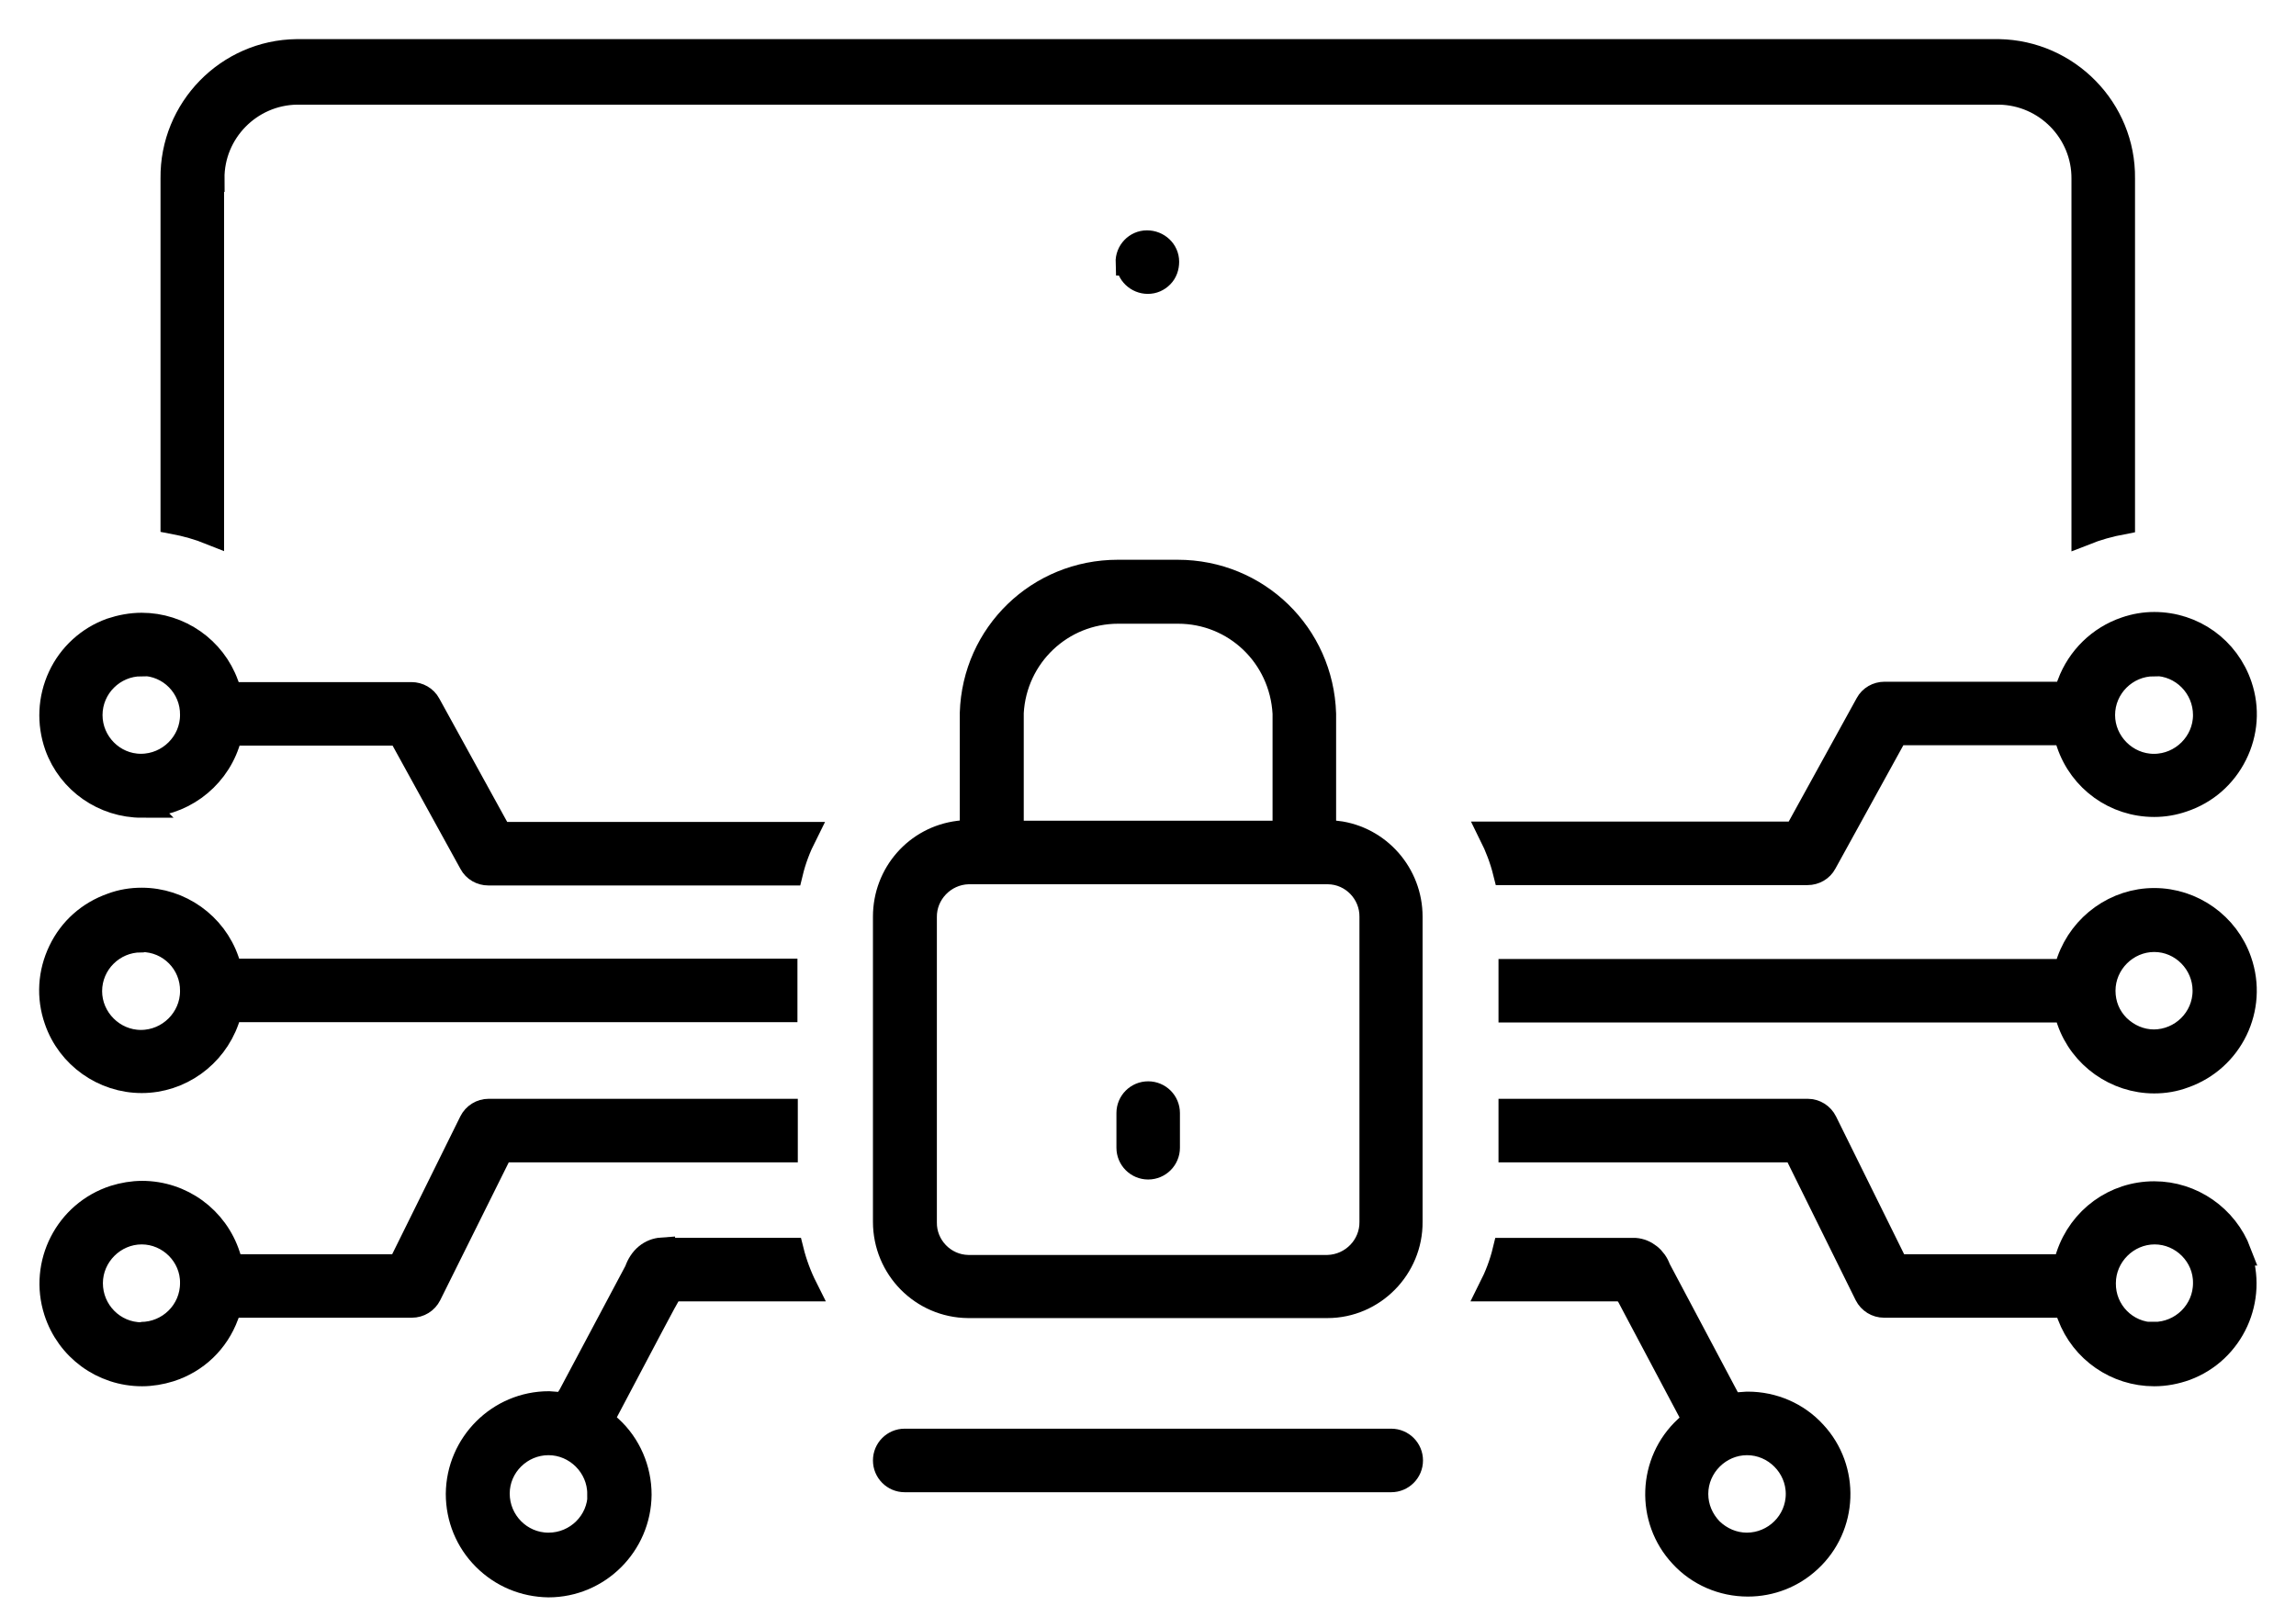 <svg width="44" height="31" viewBox="0 0 44 31" fill="none" xmlns="http://www.w3.org/2000/svg">
<path d="M4.052 3.428C4.044 2.52 4.777 1.771 5.686 1.756H38.313C39.222 1.771 39.955 2.52 39.947 3.428V10.201C40.177 10.11 40.421 10.041 40.665 9.995V3.421C40.681 2.107 39.619 1.023 38.306 1H5.686C4.372 1.015 3.311 2.1 3.326 3.421V9.987C3.571 10.033 3.815 10.102 4.044 10.194V3.428H4.052Z" fill="black" stroke="black" stroke-width="0.5"/>
<path d="M25.622 15.989L25.355 15.958V13.683C25.309 12.171 24.087 10.979 22.568 10.979H21.422C19.911 10.979 18.689 12.163 18.643 13.667V15.95L18.376 15.981C17.574 16.08 16.979 16.76 16.979 17.569V23.418C16.979 24.296 17.681 25.006 18.552 25.014H25.439C26.309 25.014 27.02 24.289 27.012 23.418V17.569C27.012 16.767 26.416 16.08 25.615 15.981L25.622 15.989ZM19.369 13.66C19.43 12.56 20.331 11.705 21.43 11.705H22.576C23.675 11.705 24.576 12.56 24.637 13.675V15.981H19.369V13.66ZM26.302 23.418C26.309 23.892 25.928 24.289 25.447 24.304H18.552C18.078 24.296 17.696 23.899 17.704 23.426V17.584C17.696 17.111 18.078 16.714 18.552 16.699H25.454C25.928 16.706 26.309 17.103 26.302 17.577V23.418Z" fill="black" stroke="black" stroke-width="0.5"/>
<path d="M22.003 20.976C21.805 20.976 21.645 21.136 21.645 21.334V21.999C21.645 22.197 21.805 22.358 22.003 22.358C22.202 22.358 22.362 22.197 22.362 21.999V21.334C22.362 21.136 22.202 20.976 22.003 20.976Z" fill="black" stroke="black" stroke-width="0.5"/>
<path d="M26.661 27.634H17.337C17.139 27.634 16.979 27.794 16.979 27.993C16.979 28.191 17.139 28.352 17.337 28.352H26.661C26.859 28.352 27.02 28.191 27.02 27.993C27.02 27.794 26.859 27.634 26.661 27.634Z" fill="black" stroke="black" stroke-width="0.5"/>
<path d="M21.637 5.032C21.637 5.23 21.805 5.383 21.996 5.383C22.095 5.383 22.179 5.345 22.248 5.276C22.316 5.207 22.347 5.116 22.347 5.016C22.347 4.818 22.179 4.665 21.98 4.665C21.782 4.665 21.622 4.833 21.629 5.032H21.637Z" fill="black" stroke="black" stroke-width="0.5"/>
<path d="M2.715 15.416C3.448 15.416 4.105 14.943 4.342 14.248L4.41 14.041H7.671L9.045 16.538C9.106 16.653 9.229 16.722 9.358 16.722H15.139C15.2 16.47 15.291 16.233 15.406 16.004H9.572L8.198 13.507C8.137 13.393 8.015 13.324 7.885 13.324H4.403L4.326 13.125C4.082 12.446 3.433 11.995 2.715 11.995C2.517 11.995 2.318 12.033 2.135 12.094C1.707 12.247 1.356 12.568 1.165 12.98C0.974 13.393 0.951 13.858 1.104 14.293C1.348 14.973 1.998 15.424 2.723 15.424L2.715 15.416ZM2.715 12.705C3.265 12.705 3.708 13.156 3.7 13.706C3.7 14.248 3.25 14.698 2.7 14.698C2.158 14.698 1.715 14.248 1.715 13.706C1.715 13.156 2.166 12.713 2.708 12.713L2.715 12.705Z" fill="black" stroke="black" stroke-width="0.5"/>
<path d="M2.715 20.701C3.441 20.701 4.09 20.235 4.334 19.548L4.403 19.342H15.032V18.624H4.403L4.334 18.418C4.097 17.73 3.441 17.265 2.715 17.265C2.524 17.265 2.334 17.295 2.15 17.364C1.715 17.517 1.371 17.822 1.173 18.234C0.974 18.647 0.944 19.113 1.097 19.548C1.333 20.235 1.99 20.701 2.715 20.701ZM2.715 17.998C3.265 17.998 3.708 18.448 3.7 18.998C3.7 19.54 3.25 19.991 2.7 19.991C2.158 19.991 1.707 19.54 1.707 18.998C1.707 18.448 2.158 18.005 2.7 18.005L2.715 17.998Z" fill="black" stroke="black" stroke-width="0.5"/>
<path d="M15.039 22.029V21.311H9.366C9.228 21.311 9.106 21.388 9.045 21.51L7.671 24.29H4.426L4.357 24.076C4.128 23.366 3.471 22.884 2.723 22.884C2.547 22.884 2.364 22.915 2.196 22.968C1.295 23.259 0.799 24.228 1.089 25.129C1.318 25.84 1.974 26.321 2.723 26.321C2.898 26.321 3.082 26.29 3.25 26.237C3.754 26.076 4.143 25.702 4.326 25.206L4.403 25.007H7.892C8.03 25.007 8.152 24.931 8.213 24.809L9.595 22.029H15.039ZM2.715 25.595C2.165 25.595 1.722 25.145 1.722 24.595C1.722 24.053 2.173 23.602 2.715 23.602C3.257 23.602 3.708 24.053 3.7 24.595C3.7 25.145 3.25 25.588 2.7 25.588L2.715 25.595Z" fill="black" stroke="black" stroke-width="0.5"/>
<path d="M12.687 23.969C12.473 23.984 12.298 24.122 12.214 24.366L10.939 26.763L10.824 26.939L10.519 26.916C9.572 26.916 8.801 27.687 8.793 28.634C8.793 29.092 8.969 29.528 9.297 29.856C9.625 30.184 10.053 30.36 10.511 30.367C11.458 30.367 12.229 29.596 12.237 28.649C12.237 28.168 12.038 27.703 11.687 27.382L11.511 27.222L11.618 27.015C12.382 25.565 12.771 24.832 12.787 24.816L12.878 24.694H15.421C15.306 24.465 15.215 24.221 15.154 23.976H12.687V23.969ZM11.511 28.634C11.511 29.184 11.061 29.627 10.511 29.627C9.961 29.627 9.518 29.176 9.518 28.627C9.518 28.084 9.969 27.642 10.511 27.642C11.053 27.642 11.504 28.092 11.504 28.634H11.511Z" fill="black" stroke="black" stroke-width="0.5"/>
<path d="M39.672 13.118L39.596 13.317H36.114C35.984 13.317 35.862 13.386 35.801 13.5L34.426 15.997H28.593C28.707 16.226 28.799 16.47 28.86 16.715H34.64C34.77 16.715 34.892 16.646 34.953 16.531L36.328 14.034H39.588L39.657 14.241C39.894 14.943 40.543 15.409 41.283 15.409C41.467 15.409 41.65 15.378 41.826 15.317C42.261 15.172 42.612 14.867 42.818 14.454C43.024 14.042 43.055 13.576 42.91 13.149C42.673 12.446 42.024 11.98 41.283 11.98C41.1 11.98 40.917 12.011 40.741 12.072C40.245 12.24 39.856 12.622 39.672 13.111V13.118ZM41.283 12.706C41.833 12.706 42.276 13.156 42.276 13.706C42.276 14.248 41.826 14.699 41.276 14.699C40.734 14.699 40.283 14.248 40.283 13.706C40.283 13.156 40.734 12.713 41.276 12.713L41.283 12.706Z" fill="black" stroke="black" stroke-width="0.5"/>
<path d="M41.283 17.271C40.558 17.271 39.909 17.737 39.664 18.424L39.596 18.631H28.967V19.348H39.596L39.664 19.555C39.901 20.242 40.558 20.708 41.283 20.708C41.474 20.708 41.665 20.677 41.848 20.608C42.742 20.295 43.215 19.318 42.902 18.424C42.665 17.737 42.009 17.271 41.283 17.271ZM41.283 19.982C41.016 19.982 40.772 19.875 40.581 19.692C40.39 19.501 40.291 19.257 40.291 18.989C40.291 18.447 40.741 17.997 41.283 17.997C41.825 17.997 42.268 18.447 42.268 18.989C42.268 19.539 41.818 19.982 41.268 19.982H41.283Z" fill="black" stroke="black" stroke-width="0.5"/>
<path d="M42.895 24.007C42.642 23.343 42.001 22.892 41.283 22.892C40.535 22.892 39.886 23.366 39.649 24.076L39.581 24.29H36.335L34.961 21.51C34.9 21.388 34.778 21.311 34.64 21.311H28.967V22.029H34.411L35.785 24.809C35.847 24.931 35.969 25.007 36.106 25.007H39.596L39.672 25.206C39.924 25.878 40.566 26.321 41.283 26.321C41.489 26.321 41.688 26.282 41.879 26.214C42.765 25.885 43.215 24.893 42.887 24.007H42.895ZM41.283 25.595C40.733 25.595 40.291 25.145 40.298 24.595C40.298 24.053 40.749 23.602 41.291 23.602C41.833 23.602 42.284 24.053 42.276 24.595C42.276 25.145 41.825 25.588 41.276 25.588L41.283 25.595Z" fill="black" stroke="black" stroke-width="0.5"/>
<path d="M33.48 26.924L33.159 26.947L31.769 24.328C31.7 24.129 31.525 23.992 31.334 23.977H28.852C28.791 24.229 28.7 24.465 28.585 24.694H31.128L31.219 24.817C31.219 24.817 31.235 24.839 32.388 27.016L32.495 27.222L32.327 27.382C31.632 28.023 31.593 29.115 32.235 29.803C32.556 30.154 33.014 30.352 33.495 30.352C33.93 30.352 34.342 30.192 34.663 29.894C35.358 29.253 35.396 28.161 34.755 27.474C34.434 27.122 33.976 26.924 33.495 26.924H33.48ZM33.48 29.627C33.212 29.627 32.968 29.52 32.777 29.337C32.594 29.146 32.487 28.902 32.487 28.634C32.487 28.092 32.937 27.642 33.48 27.642C34.022 27.642 34.472 28.092 34.472 28.634C34.472 29.184 34.022 29.627 33.472 29.627H33.48Z" fill="black" stroke="black" stroke-width="0.5"/>
</svg>
